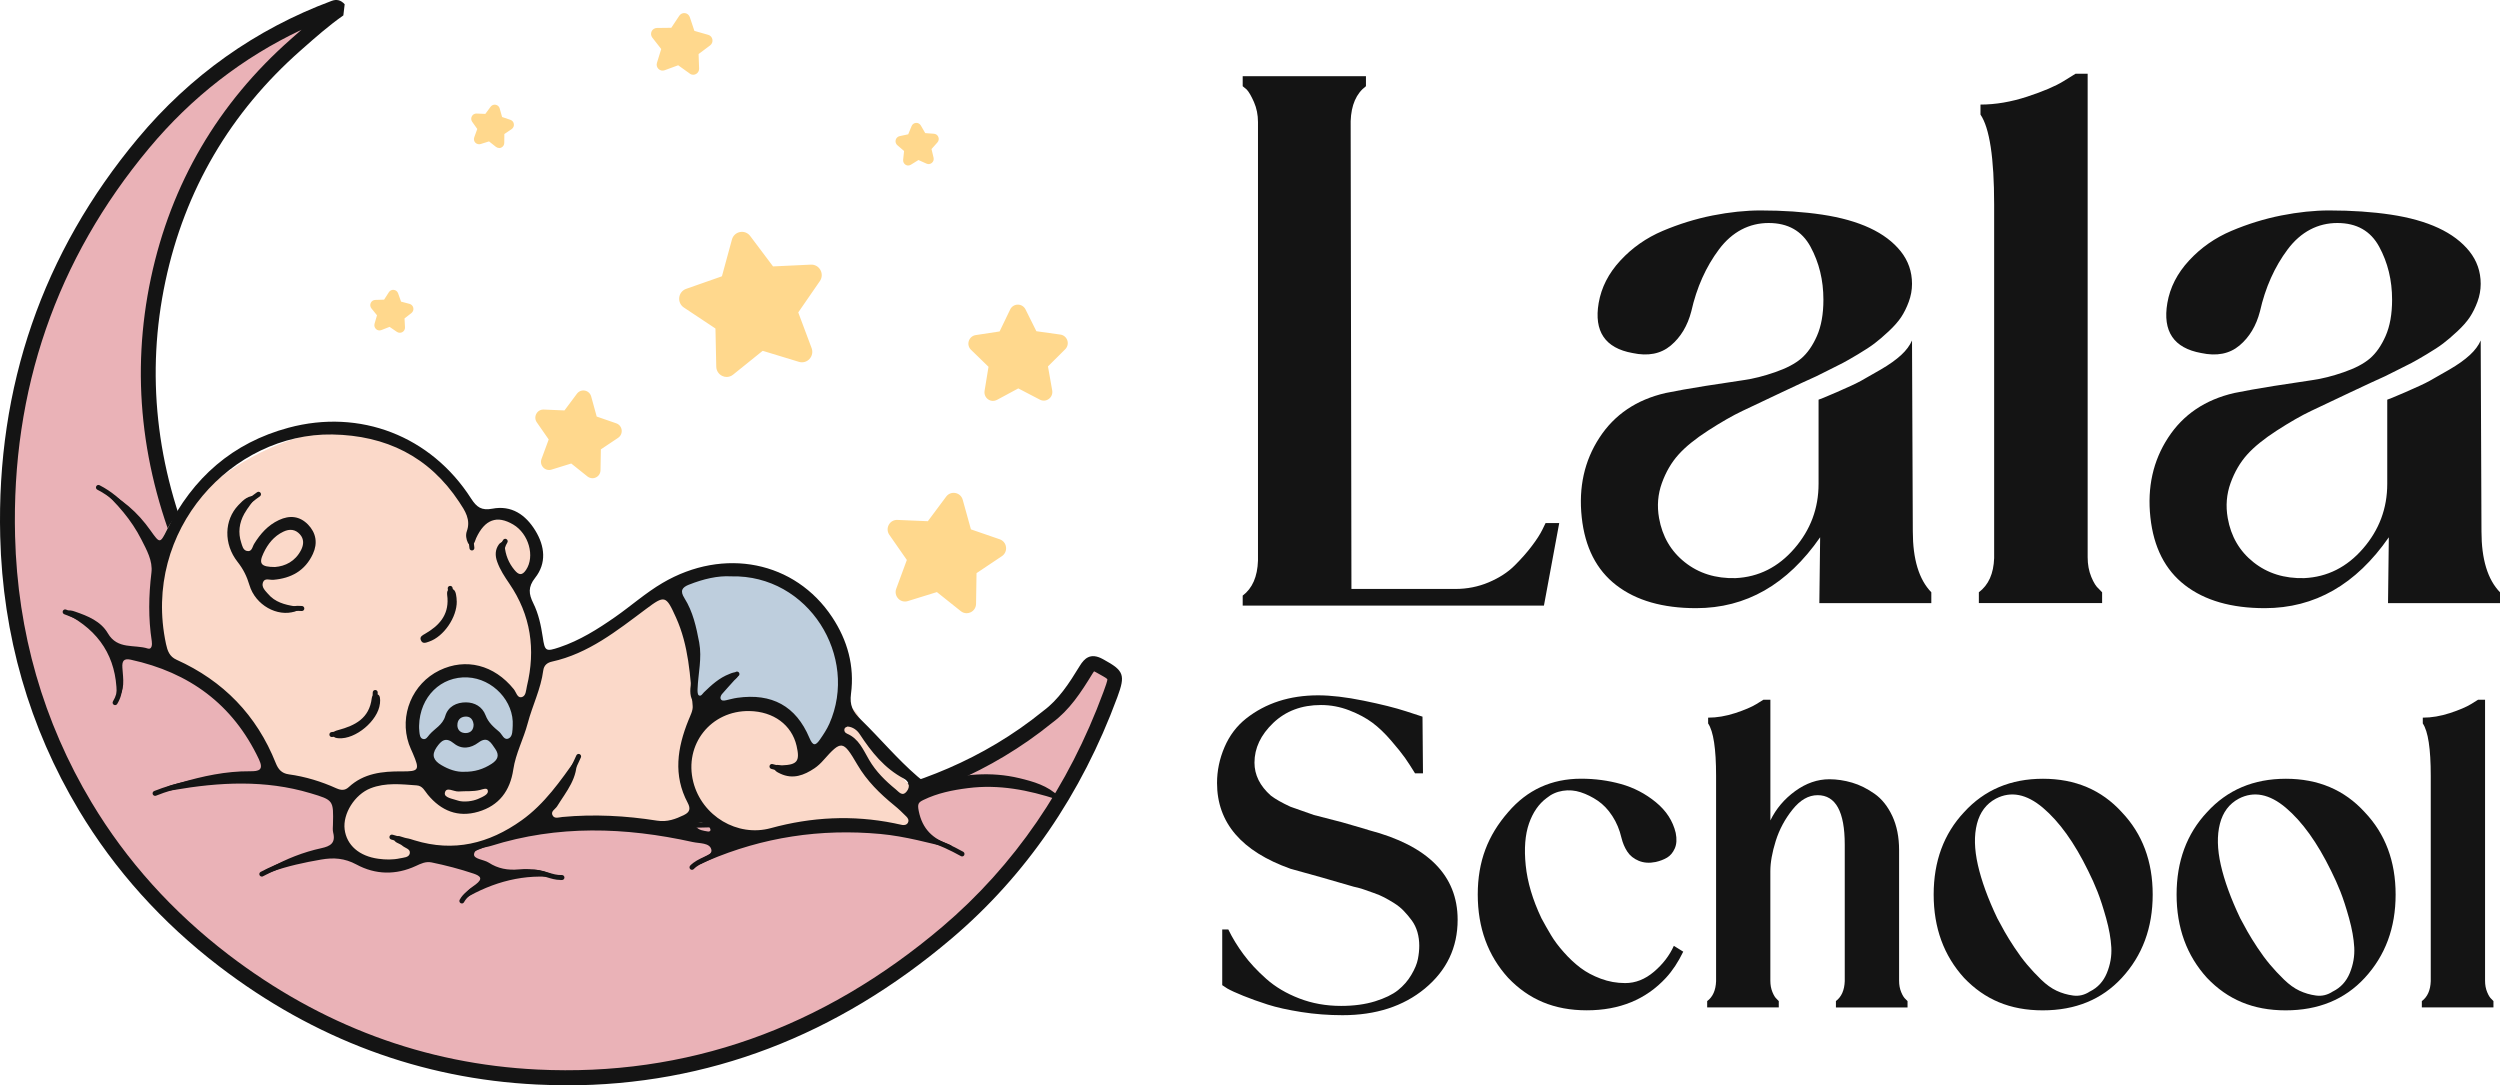 <svg xmlns="http://www.w3.org/2000/svg" width="129" height="56" viewBox="0 0 129 56" fill="none"><g clip-path="url(#clip0_414_3113)"><path d="M17.498 0.477C16.705 1.032 15.986 1.673 15.262 2.309C11.571 5.561 9.191 9.593 8.163 14.423C7.096 19.435 7.71 24.276 9.721 28.953C11.251 32.513 13.778 35.183 17.002 37.249C18.743 38.363 20.533 39.276 22.638 39.37C22.758 39.374 22.88 39.404 22.997 39.386C23.899 39.24 24.593 39.301 24.99 40.39C25.274 41.167 26.178 41.401 26.96 41.604C29.332 42.22 31.748 42.417 34.188 42.356C38.534 42.247 47.171 42.586 54.063 36.992C54.926 36.354 55.499 35.454 56.051 34.553C56.254 34.222 56.38 34.158 56.723 34.347C57.65 34.853 57.665 34.84 57.295 35.84C55.519 40.654 52.771 44.806 48.866 48.122C42.759 53.307 35.736 55.97 27.709 55.577C21.719 55.284 16.335 53.225 11.551 49.563C8.67 47.359 6.269 44.729 4.398 41.608C1.83 37.324 0.52 32.676 0.394 27.678C0.2 20.028 2.518 13.255 7.399 7.4C10.059 4.209 13.343 1.864 17.237 0.411C17.309 0.384 17.381 0.341 17.501 0.475L17.498 0.477Z" fill="#EAB2B7"></path><path d="M29.233 56C28.721 56 28.207 55.986 27.691 55.961C21.73 55.67 16.223 53.62 11.319 49.87C8.357 47.604 5.918 44.89 4.069 41.806C1.506 37.529 0.14 32.778 0.011 27.687C-0.185 19.944 2.2 13.034 7.106 7.152C9.813 3.902 13.177 1.514 17.102 0.05C17.368 -0.055 17.593 0.004 17.785 0.22L17.717 0.795C16.976 1.314 16.281 1.925 15.61 2.518L15.515 2.602C11.885 5.8 9.538 9.805 8.537 14.505C7.525 19.264 8.041 24.073 10.073 28.801C11.491 32.099 13.826 34.756 17.208 36.924C18.793 37.938 20.549 38.89 22.657 38.983C22.704 38.983 22.752 38.99 22.799 38.995C22.851 38.999 22.909 39.006 22.936 39.001C23.895 38.847 24.853 38.892 25.349 40.254C25.563 40.84 26.323 41.038 27.055 41.229C29.228 41.792 31.557 42.036 34.177 41.97C34.524 41.961 34.901 41.956 35.3 41.949C39.894 41.877 47.582 41.756 53.822 36.692L53.835 36.681C54.615 36.106 55.152 35.285 55.722 34.351C55.948 33.985 56.263 33.656 56.904 34.008L56.953 34.035C57.999 34.608 58.078 34.826 57.654 35.976C55.803 40.992 52.929 45.179 49.112 48.42C43.181 53.456 36.499 56.004 29.231 56.004L29.233 56ZM15.558 1.536C12.528 2.966 9.886 5.016 7.69 7.65C2.91 13.382 0.586 20.117 0.778 27.667C0.904 32.622 2.232 37.245 4.725 41.406C6.522 44.406 8.896 47.045 11.781 49.254C16.559 52.909 21.924 54.907 27.727 55.188C35.397 55.563 42.423 53.084 48.621 47.825C52.336 44.67 55.134 40.592 56.938 35.703C57.032 35.447 57.152 35.124 57.138 35.044C57.102 34.992 56.84 34.849 56.59 34.71L56.541 34.683C56.502 34.663 56.473 34.649 56.453 34.64C56.435 34.663 56.41 34.697 56.376 34.754C55.763 35.756 55.184 36.638 54.295 37.294C47.852 42.52 40.002 42.645 35.311 42.718C34.914 42.724 34.542 42.729 34.195 42.738C31.503 42.806 29.104 42.556 26.863 41.972C26.025 41.754 24.983 41.483 24.629 40.517C24.332 39.701 23.904 39.624 23.056 39.761C22.927 39.781 22.81 39.767 22.718 39.761C22.686 39.758 22.654 39.754 22.623 39.751C20.33 39.649 18.391 38.592 16.798 37.572C13.281 35.319 10.85 32.549 9.369 29.105C7.273 24.228 6.741 19.262 7.789 14.341C8.826 9.473 11.254 5.327 15.01 2.018L15.104 1.934C15.253 1.802 15.404 1.668 15.558 1.536Z" fill="#141414"></path><path d="M27.166 30.185C27.166 30.185 27.75 33.381 27.662 34.524C27.62 35.081 27.496 35.483 27.408 35.84C27.225 36.576 26.752 38.486 25.985 39.554C24.881 41.09 23.816 40.151 21.948 39.999C18.241 39.697 18.302 41.37 17.725 41.288C16.172 41.065 15.682 40.063 14.025 39.988C13.509 39.965 13.207 37.299 11.676 35.997C10.236 34.774 8.66 35.113 8.175 33.828C8.051 33.501 8.101 33.337 8.153 32.397C8.295 29.844 8.026 29.428 8.175 28.537C8.466 26.799 9.929 25.705 11.356 24.639C12.765 23.587 15.283 22.148 18.237 22.148C21.697 22.148 23.925 26.412 24.95 26.715C25.868 26.985 26.461 26.605 26.846 26.974C28.032 28.11 27.166 30.185 27.166 30.185Z" fill="#FBD9C9"></path><path d="M44.417 37.488C44.417 37.904 47.319 40.938 47.319 40.938C47.319 40.938 47.334 42.511 47.323 42.586C47.211 43.302 43.004 42.349 42.524 42.586C39.636 44.013 36.66 41.627 33.093 42.586C32.692 42.695 29.198 42.586 28.774 42.586C27.687 42.586 27.805 42.526 26.844 42.908C23.575 44.208 20.221 45.277 18.241 44.147C15.872 42.792 18.902 38.586 21.122 36.329C22.617 34.81 22.026 33.826 27.877 33.913C30.449 33.951 35.467 29.637 35.706 29.572C42.445 27.765 43.621 33.167 43.482 36.326C43.482 36.326 44.419 36.501 44.419 37.485L44.417 37.488Z" fill="#FBD9C9"></path><path d="M43.479 36.329C42.776 38.401 42.341 40.079 41.058 37.454C40.74 36.806 39.511 36.49 39.013 36.329C36.883 35.633 35.706 37.979 35.679 33.74C35.67 32.233 34.561 30.31 34.976 30.106C36.202 29.501 37.115 29.444 38.567 29.444C40.745 29.444 42.514 31.433 43.31 33.395C43.576 34.047 43.721 35.617 43.477 36.331L43.479 36.329Z" fill="#BECEDD"></path><path d="M24.071 40.102C25.607 40.102 26.853 38.846 26.853 37.297C26.853 35.748 25.607 34.492 24.071 34.492C22.535 34.492 21.289 35.748 21.289 37.297C21.289 38.846 22.535 40.102 24.071 40.102Z" fill="#BECEDD"></path><path d="M54.623 41.09C54.068 40.54 53.328 40.329 52.589 40.151C51.135 39.806 49.685 39.938 48.256 40.34C47.875 40.447 47.677 40.354 47.334 40.058C46.292 39.158 45.42 38.108 44.446 37.156C43.988 36.706 43.835 36.392 43.912 35.797C44.099 34.365 43.731 33.042 42.942 31.849C41.026 28.953 37.349 28.221 34.186 30.081C33.316 30.592 32.563 31.265 31.738 31.84C30.841 32.465 29.916 33.047 28.875 33.397C28.156 33.638 28.113 33.606 28.005 32.869C27.914 32.267 27.788 31.669 27.518 31.126C27.283 30.653 27.236 30.292 27.612 29.817C28.214 29.056 28.113 28.181 27.626 27.383C27.125 26.562 26.397 26.058 25.401 26.249C24.853 26.353 24.6 26.178 24.31 25.726C22.244 22.498 18.581 21.076 14.888 22.071C12.007 22.846 9.947 24.653 8.619 27.331C8.26 28.053 8.251 28.056 7.773 27.381C7.106 26.435 6.272 25.696 5.206 25.226C6.042 25.987 6.779 26.821 7.293 27.835C7.568 28.376 7.888 28.937 7.814 29.549C7.67 30.735 7.649 31.908 7.832 33.088C7.861 33.272 7.83 33.529 7.629 33.465C6.933 33.24 6.062 33.533 5.564 32.676C5.203 32.056 4.532 31.785 3.871 31.558C3.74 31.512 3.531 31.447 3.47 31.565C3.393 31.717 3.6 31.769 3.713 31.835C5.359 32.79 6.094 34.238 6.017 36.124C6.486 35.635 6.351 35.029 6.315 34.449C6.292 34.101 6.391 33.963 6.748 34.04C9.757 34.697 12.014 36.331 13.358 39.174C13.624 39.736 13.364 39.801 12.9 39.797C11.658 39.788 10.456 40.049 9.273 40.397C8.934 40.497 8.553 40.547 8.31 40.858C8.524 40.829 8.741 40.806 8.955 40.767C11.32 40.358 13.68 40.229 16.018 40.929C17.215 41.286 17.21 41.297 17.181 42.531C17.177 42.674 17.159 42.827 17.192 42.963C17.328 43.499 17.048 43.665 16.586 43.765C15.657 43.968 14.778 44.313 13.946 44.779C13.826 44.845 13.588 44.895 13.633 45.02C13.689 45.172 13.881 45.029 13.998 44.988C14.839 44.688 15.704 44.502 16.579 44.352C17.208 44.243 17.783 44.279 18.392 44.608C19.368 45.138 20.425 45.163 21.458 44.684C21.721 44.561 21.972 44.438 22.276 44.502C23.006 44.652 23.726 44.84 24.434 45.077C24.805 45.202 24.927 45.345 24.551 45.633C24.291 45.834 23.965 45.993 23.942 46.386C25.453 45.499 27.064 45.059 28.836 45.295C28.185 44.913 27.484 44.793 26.769 44.861C26.199 44.915 25.692 44.82 25.22 44.513C24.961 44.345 24.424 44.334 24.461 44.07C24.503 43.756 25.013 43.749 25.331 43.649C28.782 42.563 32.261 42.677 35.746 43.449C36.091 43.527 36.632 43.477 36.707 43.847C36.77 44.154 36.199 44.224 35.976 44.481C35.927 44.54 35.877 44.599 35.827 44.658C36.082 44.647 36.296 44.511 36.522 44.415C39.376 43.195 42.34 42.749 45.431 43.033C46.716 43.152 47.945 43.502 49.189 43.793C49.158 43.679 49.072 43.606 48.973 43.572C48.136 43.283 47.593 42.783 47.406 41.843C47.334 41.481 47.39 41.404 47.645 41.279C48.373 40.924 49.151 40.767 49.947 40.667C51.541 40.463 53.062 40.763 54.559 41.254C54.582 41.199 54.604 41.145 54.623 41.088V41.09ZM35.561 30.165C36.289 29.876 37.033 29.699 37.726 29.74C41.732 29.644 44.327 33.894 42.794 37.347C42.667 37.633 42.489 37.901 42.309 38.16C42.081 38.49 41.946 38.504 41.763 38.07C41.071 36.429 39.827 35.758 38.05 36.006C37.852 36.033 37.66 36.09 37.464 36.133C37.351 36.158 37.223 36.176 37.18 36.044C37.16 35.981 37.205 35.874 37.254 35.815C37.457 35.574 37.678 35.347 37.886 35.108C37.971 35.01 38.156 34.924 38.037 34.767C37.933 34.631 37.766 34.729 37.64 34.776C37.119 34.974 36.716 35.342 36.323 35.724C36.247 35.799 36.172 35.954 36.055 35.876C35.992 35.833 35.99 35.669 35.994 35.56C36.023 34.758 36.231 33.963 36.078 33.149C35.927 32.351 35.755 31.56 35.318 30.867C35.081 30.49 35.183 30.312 35.561 30.163V30.165ZM17.366 40.681C16.577 40.324 15.754 40.072 14.9 39.956C14.528 39.904 14.356 39.692 14.23 39.377C13.243 36.897 11.52 35.131 9.108 34.042C8.745 33.879 8.641 33.581 8.565 33.226C7.311 27.349 11.985 22.335 17.149 22.419C19.911 22.469 22.136 23.546 23.694 25.901C23.996 26.358 24.305 26.812 24.086 27.419C24.021 27.603 24.053 27.824 24.145 28.01C24.181 28.081 24.258 28.133 24.316 28.192C24.368 28.131 24.431 28.076 24.472 28.008C24.515 27.935 24.533 27.846 24.569 27.767C25.017 26.799 25.646 26.571 26.485 27.067C27.285 27.54 27.61 28.71 27.146 29.403C26.941 29.712 26.769 29.678 26.55 29.415C26.244 29.047 26.079 28.631 26.041 28.153C26.034 28.078 25.978 28.01 25.944 27.937C25.879 27.985 25.795 28.019 25.748 28.083C25.543 28.362 25.541 28.669 25.655 28.987C25.802 29.401 26.041 29.76 26.284 30.117C27.394 31.74 27.646 33.515 27.189 35.408C27.139 35.617 27.148 35.931 26.902 35.976C26.692 36.015 26.634 35.715 26.512 35.563C25.5 34.308 24.035 33.933 22.677 34.592C21.275 35.272 20.592 36.913 21.099 38.392C21.156 38.556 21.232 38.711 21.3 38.87C21.67 39.733 21.625 39.811 20.725 39.804C19.733 39.797 18.773 39.895 17.995 40.615C17.794 40.801 17.594 40.781 17.364 40.679L17.366 40.681ZM23.944 39.824C23.55 39.842 23.153 39.702 22.774 39.479C22.391 39.254 22.24 38.981 22.526 38.565C22.767 38.215 22.995 38.011 23.417 38.356C23.825 38.688 24.287 38.615 24.686 38.317C25.16 37.963 25.333 38.326 25.549 38.633C25.786 38.97 25.689 39.206 25.365 39.415C24.943 39.688 24.492 39.833 23.942 39.824H23.944ZM24.873 41.131C24.594 41.276 24.294 41.37 23.897 41.356C23.856 41.349 23.739 41.349 23.633 41.311C23.372 41.217 22.905 41.167 22.955 40.911C23.02 40.567 23.419 40.861 23.669 40.84C24.037 40.811 24.409 40.854 24.774 40.761C24.909 40.727 25.119 40.64 25.164 40.765C25.229 40.949 25.017 41.056 24.873 41.131ZM23.602 37.424C23.595 37.165 23.748 36.995 24.003 36.976C24.269 36.958 24.409 37.12 24.438 37.39C24.438 37.651 24.298 37.817 24.041 37.826C23.793 37.833 23.606 37.695 23.599 37.424H23.602ZM25.056 36.91C24.887 36.463 24.494 36.245 24.044 36.242C23.559 36.24 23.119 36.454 22.975 36.949C22.837 37.417 22.427 37.592 22.154 37.913C22.066 38.017 21.981 38.181 21.818 38.129C21.667 38.081 21.658 37.906 21.64 37.767C21.622 37.626 21.625 37.481 21.625 37.449C21.661 35.94 22.765 34.888 24.125 34.954C25.432 35.017 26.532 36.192 26.456 37.451C26.442 37.681 26.458 37.981 26.269 38.09C26.005 38.24 25.917 37.89 25.757 37.758C25.473 37.522 25.198 37.285 25.056 36.91ZM35.298 42.054C34.853 42.267 34.425 42.429 33.902 42.345C32.283 42.09 30.656 42.004 29.019 42.156C28.852 42.172 28.638 42.256 28.532 42.104C28.374 41.874 28.652 41.761 28.748 41.604C29.222 40.836 29.846 40.133 29.747 39.133C28.915 40.297 28.106 41.479 26.918 42.327C25.229 43.533 23.41 43.981 21.39 43.361C21.253 43.318 21.115 43.27 20.975 43.249C20.766 43.22 20.477 43.013 20.364 43.263C20.272 43.47 20.621 43.508 20.759 43.636C20.899 43.765 21.196 43.802 21.144 44.04C21.099 44.249 20.829 44.249 20.639 44.29C20.272 44.37 19.898 44.363 19.528 44.313C18.536 44.181 17.887 43.613 17.783 42.795C17.682 41.988 18.302 40.995 19.124 40.674C19.9 40.372 20.705 40.467 21.505 40.526C21.812 40.549 21.915 40.813 22.075 41.006C22.765 41.84 23.629 42.193 24.677 41.886C25.748 41.572 26.323 40.811 26.487 39.699C26.611 38.874 27.015 38.133 27.229 37.324C27.468 36.415 27.908 35.551 28.032 34.597C28.068 34.328 28.235 34.194 28.478 34.14C30.36 33.726 31.826 32.551 33.323 31.433C34.303 30.699 34.362 30.712 34.88 31.86C35.537 33.31 35.618 34.876 35.742 36.429C35.762 36.667 35.618 36.929 35.523 37.167C34.95 38.586 34.727 40.004 35.487 41.429C35.638 41.713 35.604 41.904 35.298 42.052V42.054ZM36.533 42.906C36.299 42.865 36.048 42.845 35.891 42.631C35.879 42.615 35.965 42.486 36.028 42.458C36.204 42.381 36.598 42.581 36.644 42.756C36.7 42.877 36.605 42.92 36.531 42.906H36.533ZM46.852 42.447C46.791 42.561 46.676 42.586 46.558 42.568C46.419 42.545 46.279 42.506 46.139 42.479C43.995 42.047 41.871 42.156 39.768 42.733C38.055 43.202 36.22 42.113 35.773 40.349C35.286 38.415 36.68 36.656 38.672 36.69C39.915 36.713 40.852 37.404 41.103 38.483C41.285 39.274 41.148 39.461 40.35 39.492C40.217 39.497 40.016 39.408 39.969 39.556C39.901 39.758 40.111 39.847 40.262 39.92C40.911 40.227 41.486 40.008 42.032 39.64C42.196 39.529 42.345 39.388 42.478 39.238C43.418 38.179 43.497 38.185 44.241 39.458C44.728 40.292 45.4 40.952 46.139 41.554C46.36 41.733 46.57 41.933 46.77 42.136C46.849 42.215 46.915 42.327 46.849 42.447H46.852ZM46.788 40.833C46.561 41.127 46.38 40.858 46.222 40.731C45.688 40.295 45.199 39.815 44.845 39.208C44.543 38.692 44.315 38.113 43.704 37.856C43.598 37.81 43.529 37.701 43.592 37.574C43.612 37.533 43.684 37.517 43.734 37.488C44.013 37.511 44.227 37.676 44.365 37.888C44.969 38.808 45.641 39.649 46.64 40.176C46.892 40.311 46.991 40.574 46.788 40.836V40.833Z" fill="#141414"></path><path d="M49.197 43.813C49.342 43.799 49.463 43.831 49.529 43.979H49.544C49.42 43.945 49.267 43.961 49.211 43.799L49.2 43.813H49.197Z" fill="#141414"></path><path d="M8.282 40.861C8.241 40.886 8.201 40.909 8.16 40.934C8.167 40.82 8.253 40.897 8.298 40.877L8.282 40.861Z" fill="#141414"></path><path d="M35.802 44.663L35.754 44.701L35.82 44.684L35.802 44.663Z" fill="#141414"></path><path d="M49.525 43.977L49.576 43.992L49.543 43.979L49.525 43.977Z" fill="#141414"></path><path d="M6.002 36.14L6.015 36.186L6.022 36.156L6.002 36.14Z" fill="#141414"></path><path d="M13.249 25.594C13.034 25.896 12.791 26.183 12.608 26.505C12.345 26.974 12.275 27.485 12.448 28.006C12.5 28.165 12.539 28.371 12.719 28.424C13.001 28.506 13.019 28.215 13.111 28.067C13.434 27.542 13.824 27.101 14.392 26.835C14.948 26.574 15.465 26.628 15.891 27.064C16.31 27.494 16.403 28.026 16.146 28.581C15.744 29.451 15.023 29.842 14.101 29.919C13.918 29.935 13.659 29.803 13.569 30.051C13.479 30.299 13.693 30.485 13.835 30.651C14.191 31.069 14.689 31.203 15.208 31.285C15.3 31.301 15.454 31.267 15.44 31.426C15.435 31.474 15.309 31.524 15.23 31.549C14.313 31.851 13.179 31.224 12.872 30.194C12.739 29.744 12.552 29.365 12.259 28.994C11.529 28.069 11.567 26.83 12.302 26.064C12.559 25.796 12.827 25.519 13.26 25.608L13.249 25.594ZM14.189 29.258C14.714 29.217 15.235 28.971 15.537 28.378C15.674 28.108 15.697 27.817 15.478 27.574C15.239 27.308 14.946 27.28 14.624 27.433C14.135 27.665 13.819 28.067 13.596 28.542C13.339 29.087 13.461 29.256 14.187 29.258H14.189Z" fill="#141414"></path><path d="M23.569 31.026C23.582 31.849 22.897 32.849 22.144 33.106C21.984 33.16 21.801 33.251 21.713 33.024C21.646 32.851 21.808 32.776 21.927 32.708C22.635 32.299 23.147 31.767 23.091 30.865C23.079 30.678 22.994 30.394 23.278 30.387C23.503 30.383 23.532 30.653 23.557 30.853C23.564 30.91 23.564 30.967 23.566 31.026H23.569Z" fill="#141414"></path><path d="M19.604 36.306C19.509 37.19 18.341 38.163 17.471 38.093C17.354 38.083 17.23 38.074 17.201 37.947C17.158 37.756 17.311 37.708 17.449 37.672C18.321 37.44 19.056 37.068 19.182 36.031C19.2 35.877 19.329 35.781 19.496 35.838C19.604 35.874 19.633 36.045 19.606 36.308L19.604 36.306Z" fill="#141414"></path><path d="M29.759 39.117L29.802 39.097L29.744 39.099L29.759 39.117Z" fill="#141414"></path><path d="M8.176 33.956C8.162 33.956 8.147 33.953 8.133 33.949C8.068 33.924 8.034 33.851 8.057 33.783C8.113 33.631 8.099 33.478 8.084 33.303C8.079 33.249 8.075 33.194 8.072 33.14C8.059 32.876 8.041 32.615 8.023 32.351C7.923 30.872 7.82 29.342 8.557 27.86C9.504 25.958 10.561 24.624 11.889 23.662C13.801 22.276 15.943 21.723 18.256 22.021C20.977 22.369 23.008 23.724 24.293 26.044C24.318 26.09 24.342 26.14 24.367 26.187C24.46 26.374 24.538 26.535 24.73 26.592C24.798 26.612 24.838 26.683 24.818 26.751C24.798 26.819 24.728 26.858 24.66 26.84C24.36 26.753 24.241 26.515 24.137 26.303C24.115 26.258 24.094 26.212 24.07 26.171C22.825 23.926 20.859 22.614 18.222 22.278C15.976 21.989 13.893 22.528 12.036 23.873C10.744 24.81 9.711 26.114 8.782 27.978C8.077 29.399 8.174 30.826 8.275 32.335C8.293 32.599 8.311 32.862 8.325 33.128C8.327 33.181 8.332 33.231 8.336 33.283C8.352 33.472 8.37 33.667 8.295 33.874C8.277 33.926 8.228 33.958 8.176 33.958V33.956Z" fill="#141414"></path><path d="M40.648 39.824C40.364 39.824 40.087 39.758 39.798 39.674C39.73 39.654 39.69 39.583 39.71 39.515C39.73 39.447 39.8 39.406 39.868 39.427C40.628 39.645 41.13 39.649 41.766 39.068C42.801 38.122 43.299 37.122 43.434 35.724C43.743 32.513 41.347 30.06 38.948 29.628C37.526 29.372 36.151 29.624 34.62 30.424C33.928 30.785 33.299 31.258 32.69 31.715C32.036 32.206 31.362 32.713 30.605 33.088L30.472 33.154C29.667 33.554 28.833 33.967 27.886 34.042C27.814 34.047 27.755 33.995 27.748 33.924C27.744 33.854 27.796 33.792 27.866 33.785C28.765 33.715 29.541 33.331 30.359 32.924L30.492 32.858C31.227 32.495 31.894 31.994 32.537 31.51C33.154 31.047 33.792 30.567 34.502 30.197C36.085 29.369 37.512 29.108 38.993 29.376C41.505 29.828 44.014 32.395 43.689 35.751C43.547 37.217 43.024 38.267 41.938 39.261C41.469 39.688 41.054 39.827 40.646 39.827L40.648 39.824Z" fill="#141414"></path><path d="M49.642 44.19C49.621 44.19 49.599 44.186 49.581 44.174C47.363 42.94 44.853 42.506 41.909 42.847C41.361 42.911 40.807 43.033 40.27 43.151C39.152 43.399 37.998 43.654 36.798 43.411C36.735 43.397 36.672 43.386 36.609 43.374C36.442 43.342 36.269 43.308 36.095 43.263C33.845 42.665 31.489 42.486 29.095 42.727C28.87 42.749 28.655 42.702 28.45 42.658C28.202 42.604 27.97 42.554 27.754 42.633C26.865 42.963 25.97 43.324 25.105 43.674C24.755 43.815 24.406 43.956 24.054 44.097C23.989 44.124 23.914 44.09 23.887 44.024C23.863 43.958 23.894 43.883 23.959 43.858C24.309 43.72 24.658 43.577 25.008 43.436C25.876 43.086 26.773 42.724 27.663 42.392C27.95 42.285 28.232 42.347 28.502 42.406C28.698 42.449 28.883 42.49 29.068 42.47C31.494 42.224 33.879 42.408 36.158 43.013C36.323 43.056 36.485 43.088 36.656 43.122C36.719 43.133 36.783 43.147 36.848 43.161C37.995 43.395 39.123 43.145 40.214 42.904C40.757 42.783 41.319 42.66 41.88 42.595C44.878 42.247 47.437 42.692 49.703 43.952C49.764 43.986 49.786 44.065 49.752 44.127C49.73 44.17 49.685 44.192 49.639 44.192L49.642 44.19Z" fill="#141414"></path><path d="M22.112 40.027C22.065 40.027 22.022 40.002 21.999 39.956C21.913 39.788 21.891 39.606 21.871 39.429C21.844 39.204 21.819 39.011 21.675 38.863C21.212 38.39 21.142 37.877 21.181 37.199C21.255 35.858 21.943 35.004 23.284 34.583C24.38 34.24 25.374 34.549 26.163 35.479C26.359 35.708 26.537 35.956 26.709 36.197C26.788 36.306 26.866 36.415 26.945 36.524C26.988 36.581 26.977 36.663 26.921 36.704C26.864 36.747 26.783 36.736 26.742 36.679C26.661 36.57 26.582 36.458 26.503 36.349C26.334 36.113 26.159 35.87 25.971 35.649C25.255 34.806 24.351 34.522 23.361 34.833C22.134 35.217 21.506 35.997 21.438 37.218C21.404 37.84 21.46 38.281 21.857 38.686C22.062 38.895 22.094 39.163 22.123 39.402C22.143 39.563 22.162 39.713 22.227 39.843C22.259 39.906 22.234 39.983 22.171 40.015C22.152 40.024 22.132 40.029 22.112 40.029V40.027Z" fill="#141414"></path><path d="M47.32 41.068C47.266 41.068 47.216 41.033 47.198 40.979C47.176 40.911 47.212 40.838 47.279 40.817C48.905 40.281 51.306 39.799 53.529 40.551C53.596 40.574 53.632 40.647 53.61 40.715C53.587 40.783 53.515 40.82 53.447 40.797C51.292 40.067 48.947 40.54 47.36 41.063C47.347 41.068 47.333 41.07 47.32 41.07V41.068Z" fill="#141414"></path><path d="M14.025 40.113C13.967 40.113 13.913 40.072 13.902 40.011C13.75 39.276 13.415 38.558 12.878 37.815C11.194 35.485 9.228 34.192 6.87 33.865C6.624 33.831 6.214 33.774 6.162 33.828C6.133 33.858 6.169 34.065 6.198 34.231C6.212 34.31 6.227 34.401 6.243 34.501C6.345 35.158 6.401 35.747 6.047 36.324C6.011 36.385 5.932 36.404 5.871 36.365C5.81 36.328 5.792 36.249 5.831 36.188C6.14 35.685 6.085 35.144 5.991 34.54C5.975 34.442 5.959 34.353 5.946 34.276C5.892 33.965 5.858 33.776 5.977 33.651C6.112 33.51 6.374 33.538 6.904 33.612C9.336 33.949 11.356 35.276 13.083 37.665C13.642 38.438 13.992 39.188 14.149 39.961C14.163 40.031 14.12 40.099 14.05 40.113C14.041 40.113 14.032 40.115 14.023 40.115L14.025 40.113Z" fill="#141414"></path><path d="M14.91 31.562C14.333 31.562 13.884 31.26 13.411 30.812C12.793 30.228 12.874 29.353 12.937 29.003C13.12 27.992 13.751 27.233 14.669 26.924C15 26.812 15.282 26.853 15.559 27.051C15.938 27.324 16.132 27.669 16.123 28.051C16.111 28.524 15.791 28.985 15.223 29.353C14.698 29.692 14.159 29.697 13.638 29.699C13.512 29.699 13.384 29.699 13.257 29.706C13.217 29.706 13.181 29.69 13.156 29.662C13.183 29.983 13.291 30.344 13.584 30.624C14.105 31.117 14.56 31.399 15.207 31.274C15.298 31.256 15.386 31.26 15.471 31.265C15.505 31.265 15.541 31.269 15.575 31.269C15.645 31.269 15.703 31.326 15.703 31.399C15.703 31.472 15.647 31.528 15.575 31.528C15.537 31.528 15.498 31.528 15.46 31.524C15.386 31.519 15.318 31.517 15.257 31.528C15.137 31.551 15.023 31.562 14.912 31.562H14.91ZM15.014 27.119C14.93 27.119 14.844 27.135 14.75 27.167C13.922 27.446 13.354 28.133 13.187 29.049C13.169 29.156 13.147 29.315 13.149 29.501C13.172 29.471 13.206 29.451 13.246 29.449C13.377 29.442 13.508 29.442 13.638 29.442C14.146 29.44 14.623 29.437 15.086 29.137C15.573 28.822 15.859 28.424 15.868 28.044C15.875 27.751 15.717 27.48 15.41 27.26C15.28 27.165 15.153 27.119 15.014 27.119Z" fill="#141414"></path><path d="M41.729 39.247C41.69 39.247 41.654 39.231 41.63 39.199C41.417 38.933 41.341 38.624 41.269 38.324C41.199 38.038 41.133 37.769 40.958 37.533C40.243 36.576 38.839 36.283 37.892 36.553C37.438 36.683 37.033 36.74 36.649 36.731C36.58 36.731 36.523 36.669 36.526 36.599C36.526 36.529 36.584 36.472 36.656 36.474C37.012 36.485 37.393 36.428 37.822 36.306C38.85 36.013 40.38 36.333 41.16 37.379C41.368 37.656 41.442 37.965 41.514 38.263C41.584 38.547 41.65 38.817 41.826 39.038C41.871 39.092 41.862 39.174 41.808 39.219C41.785 39.24 41.756 39.249 41.726 39.249L41.729 39.247Z" fill="#141414"></path><path d="M17.725 41.415C17.703 41.415 17.68 41.41 17.66 41.397C15.667 40.215 13.435 40.19 11.71 40.299C10.306 40.388 9.109 40.635 8.049 41.058C7.984 41.083 7.909 41.051 7.882 40.986C7.855 40.919 7.889 40.844 7.955 40.817C9.039 40.385 10.261 40.131 11.692 40.04C13.451 39.929 15.735 39.958 17.786 41.174C17.847 41.211 17.867 41.29 17.831 41.351C17.806 41.392 17.766 41.415 17.721 41.415H17.725Z" fill="#141414"></path><path d="M35.963 36.383C35.929 36.383 35.895 36.369 35.87 36.342C35.555 36.001 35.609 35.599 35.654 35.247C35.663 35.174 35.674 35.101 35.679 35.031C35.812 33.428 35.419 31.98 34.482 30.603C34.441 30.544 34.457 30.465 34.515 30.424C34.574 30.383 34.653 30.399 34.694 30.458C35.667 31.885 36.073 33.39 35.936 35.053C35.929 35.128 35.92 35.203 35.909 35.283C35.866 35.608 35.825 35.915 36.057 36.169C36.105 36.222 36.102 36.303 36.051 36.351C36.026 36.374 35.994 36.385 35.963 36.385V36.383Z" fill="#141414"></path><path d="M22.801 44.277C22.801 44.277 22.792 44.277 22.79 44.277C22.098 44.211 21.424 43.959 20.666 43.484C20.581 43.429 20.47 43.4 20.355 43.368C20.297 43.352 20.238 43.336 20.182 43.318C20.114 43.295 20.078 43.222 20.101 43.154C20.123 43.086 20.195 43.05 20.263 43.072C20.315 43.09 20.369 43.104 20.423 43.118C20.551 43.152 20.684 43.188 20.804 43.263C21.527 43.715 22.166 43.956 22.817 44.02C22.887 44.027 22.939 44.09 22.932 44.161C22.925 44.227 22.871 44.277 22.806 44.277H22.801Z" fill="#141414"></path><path d="M28.92 45.406C28.668 45.406 28.431 45.333 28.203 45.263C27.922 45.176 27.658 45.095 27.392 45.154C26.127 45.433 24.998 45.227 23.936 44.517C23.877 44.479 23.861 44.399 23.9 44.34C23.938 44.281 24.017 44.265 24.078 44.304C25.079 44.972 26.145 45.167 27.338 44.904C27.669 44.831 27.98 44.926 28.28 45.02C28.524 45.095 28.754 45.165 28.99 45.151C29.06 45.149 29.121 45.202 29.125 45.272C29.13 45.343 29.076 45.404 29.006 45.408C28.979 45.408 28.95 45.411 28.923 45.411L28.92 45.406Z" fill="#141414"></path><path d="M36.565 36.297C36.547 36.297 36.529 36.292 36.511 36.285C36.448 36.256 36.419 36.179 36.45 36.115C36.739 35.492 37.271 35.136 37.785 34.79C37.843 34.751 37.9 34.713 37.956 34.674C38.015 34.636 38.094 34.649 38.134 34.708C38.173 34.767 38.159 34.847 38.1 34.888C38.042 34.926 37.986 34.965 37.927 35.004C37.42 35.342 36.942 35.665 36.682 36.222C36.66 36.27 36.615 36.297 36.568 36.297H36.565Z" fill="#141414"></path><path d="M35.276 42.888C35.276 42.888 35.267 42.888 35.26 42.888C35.19 42.879 35.14 42.815 35.147 42.745C35.176 42.492 35.352 42.361 35.494 42.256C35.542 42.222 35.587 42.188 35.623 42.154C35.882 41.908 35.925 41.806 35.706 41.422C34.944 40.079 35.025 38.629 35.941 37.226C35.979 37.167 36.058 37.151 36.117 37.19C36.175 37.229 36.191 37.308 36.153 37.367C35.282 38.701 35.206 40.022 35.927 41.292C36.193 41.761 36.164 41.995 35.796 42.34C35.749 42.386 35.695 42.424 35.645 42.463C35.503 42.568 35.415 42.64 35.4 42.774C35.393 42.84 35.337 42.888 35.273 42.888H35.276Z" fill="#141414"></path><path d="M46.803 41.588C46.773 41.588 46.742 41.576 46.719 41.556C46.667 41.508 46.661 41.426 46.708 41.374C47.031 41.006 47.215 40.756 47.195 40.572C47.175 40.392 46.956 40.201 46.559 39.913C45.842 39.39 45.216 38.897 44.794 38.145C44.544 37.697 44.138 37.365 43.482 37.067C43.417 37.038 43.39 36.963 43.417 36.897C43.446 36.831 43.52 36.803 43.586 36.831C44.025 37.029 44.654 37.37 45.015 38.015C45.41 38.722 46.016 39.197 46.708 39.701C47.175 40.042 47.416 40.265 47.448 40.542C47.479 40.824 47.288 41.099 46.9 41.542C46.875 41.572 46.839 41.586 46.805 41.586L46.803 41.588Z" fill="#141414"></path><path d="M26.845 30.312C26.806 30.312 26.77 30.297 26.743 30.262C26.7 30.206 26.709 30.126 26.766 30.081C27.282 29.672 27.561 29.181 27.573 28.66C27.586 28.106 27.291 27.526 26.764 27.069C26.265 26.637 25.591 26.544 25.007 26.828C24.437 27.106 24.381 27.562 24.477 28.258C24.486 28.328 24.439 28.394 24.369 28.403C24.299 28.412 24.234 28.365 24.225 28.294C24.139 27.674 24.114 26.981 24.897 26.599C25.573 26.269 26.353 26.376 26.93 26.876C27.516 27.383 27.843 28.037 27.83 28.669C27.816 29.269 27.503 29.828 26.926 30.288C26.903 30.306 26.874 30.315 26.847 30.315L26.845 30.312Z" fill="#141414"></path><path d="M17.64 43.929H17.636C17.566 43.927 17.509 43.865 17.514 43.795C17.514 43.763 17.498 43.722 17.48 43.681C17.464 43.645 17.448 43.608 17.439 43.565C17.153 42.213 17.563 41.381 17.96 40.92C18.512 40.277 19.403 39.947 20.402 40.015C20.469 40.02 20.537 40.027 20.607 40.031C21.038 40.068 21.482 40.104 21.887 39.881C21.998 39.822 22.117 39.813 22.228 39.861C22.356 39.915 22.453 40.038 22.501 40.206C22.769 41.172 23.143 41.533 23.93 41.588C24.417 41.622 24.89 41.445 25.197 41.115C25.447 40.847 25.56 40.513 25.515 40.172C25.506 40.102 25.555 40.038 25.625 40.029C25.695 40.02 25.758 40.07 25.77 40.14C25.824 40.561 25.688 40.97 25.384 41.295C25.026 41.679 24.475 41.886 23.914 41.847C23.017 41.783 22.552 41.345 22.257 40.277C22.232 40.186 22.187 40.122 22.131 40.099C22.084 40.079 22.041 40.093 22.011 40.108C21.538 40.367 21.055 40.327 20.589 40.288C20.521 40.283 20.456 40.277 20.388 40.272C19.471 40.208 18.657 40.506 18.156 41.088C17.645 41.684 17.482 42.522 17.694 43.511C17.699 43.529 17.708 43.554 17.719 43.581C17.744 43.64 17.775 43.718 17.771 43.806C17.769 43.874 17.712 43.929 17.642 43.929H17.64Z" fill="#141414"></path><path d="M47.147 43.02C47.129 43.02 47.114 43.015 47.096 43.008C47.03 42.979 47.003 42.904 47.03 42.838L47.059 42.774C47.19 42.483 47.269 42.308 46.992 42.061C46.87 41.954 46.762 41.831 46.658 41.713C46.491 41.527 46.336 41.349 46.135 41.224C45.396 40.767 44.796 40.097 44.3 39.17C44.043 38.688 43.673 38.349 43.139 38.106C43.076 38.076 43.047 38.001 43.076 37.935C43.105 37.872 43.18 37.842 43.245 37.872C43.833 38.14 44.239 38.513 44.526 39.047C44.999 39.931 45.569 40.572 46.27 41.004C46.503 41.147 46.681 41.347 46.852 41.54C46.956 41.658 47.055 41.77 47.165 41.867C47.585 42.24 47.431 42.581 47.296 42.881L47.269 42.943C47.249 42.99 47.201 43.02 47.152 43.02H47.147Z" fill="#141414"></path><path d="M13.509 45.231C13.464 45.231 13.419 45.206 13.396 45.163C13.362 45.1 13.387 45.022 13.45 44.99C14.39 44.493 15.445 44.138 16.586 43.94C17.693 43.747 17.749 43.754 18.595 44.184L18.642 44.209C19.717 44.754 20.687 44.7 21.607 44.045C21.663 44.004 21.744 44.018 21.785 44.077C21.825 44.136 21.812 44.215 21.753 44.256C20.761 44.961 19.677 45.022 18.525 44.438L18.477 44.413C17.947 44.144 17.33 44.07 16.627 44.193C15.513 44.388 14.483 44.731 13.567 45.218C13.549 45.227 13.529 45.234 13.509 45.234V45.231Z" fill="#141414"></path><path d="M8.175 28.665C8.135 28.665 8.096 28.646 8.071 28.61C7.929 28.408 7.79 28.203 7.652 27.999C6.942 26.956 6.209 25.876 5.021 25.267C4.958 25.235 4.933 25.158 4.965 25.094C4.996 25.03 5.073 25.005 5.136 25.037C6.383 25.674 7.134 26.783 7.862 27.853C7.999 28.055 8.139 28.26 8.279 28.46C8.319 28.517 8.306 28.599 8.25 28.64C8.227 28.656 8.202 28.665 8.175 28.665Z" fill="#141414"></path><path d="M12.908 29.099C12.908 29.099 12.895 29.099 12.888 29.099C12.396 29.019 12.248 28.63 12.114 28.289L12.096 28.242C11.661 27.126 12.011 26.273 13.267 25.398C13.325 25.358 13.404 25.373 13.445 25.43C13.485 25.489 13.469 25.569 13.413 25.61C12.243 26.426 11.941 27.137 12.335 28.148L12.353 28.198C12.495 28.567 12.599 28.794 12.931 28.849C13.001 28.86 13.048 28.926 13.037 28.996C13.025 29.06 12.971 29.105 12.91 29.105L12.908 29.099Z" fill="#141414"></path><path d="M25.984 39.679C25.968 39.679 25.95 39.677 25.934 39.668C25.869 39.64 25.839 39.563 25.866 39.499C25.956 39.286 26.058 39.072 26.157 38.868C26.473 38.206 26.768 37.583 26.802 36.856C26.809 36.727 26.838 36.631 26.903 36.529C27.695 35.288 27.848 33.863 27.386 32.044C27.145 31.099 26.703 30.238 26.069 29.479C25.691 29.026 25.645 28.36 25.963 27.86C26.002 27.801 26.081 27.783 26.139 27.822C26.198 27.86 26.216 27.94 26.177 27.999C25.968 28.331 25.905 28.883 26.263 29.313C26.921 30.099 27.384 30.997 27.631 31.981C28.107 33.849 27.938 35.383 27.115 36.67C27.072 36.736 27.059 36.786 27.054 36.87C27.018 37.649 26.696 38.327 26.385 38.981C26.288 39.186 26.189 39.395 26.099 39.604C26.078 39.652 26.031 39.681 25.981 39.681L25.984 39.679Z" fill="#141414"></path><path d="M24.522 40.461C24.468 40.461 24.416 40.424 24.4 40.37C24.38 40.301 24.418 40.229 24.486 40.208L24.916 40.079C24.984 40.058 25.056 40.097 25.076 40.165C25.097 40.233 25.058 40.306 24.991 40.327L24.56 40.456C24.549 40.461 24.535 40.461 24.524 40.461H24.522Z" fill="#141414"></path><path d="M27.791 42.543C27.766 42.543 27.739 42.536 27.717 42.518C27.66 42.477 27.647 42.395 27.688 42.338C27.742 42.263 27.771 42.17 27.802 42.07C27.85 41.922 27.902 41.754 28.048 41.62C28.84 40.892 29.299 39.954 29.741 38.977C29.771 38.913 29.847 38.883 29.91 38.913C29.974 38.942 30.003 39.02 29.974 39.083C29.52 40.088 29.047 41.052 28.22 41.811C28.125 41.897 28.089 42.013 28.046 42.147C28.01 42.261 27.974 42.379 27.895 42.486C27.87 42.52 27.832 42.54 27.791 42.54V42.543Z" fill="#141414"></path><path d="M17.123 38.031C17.058 38.031 17.001 37.981 16.997 37.915C16.99 37.844 17.042 37.781 17.112 37.774C18.597 37.635 19.233 37.026 19.233 35.733C19.233 35.663 19.289 35.603 19.362 35.603C19.434 35.603 19.49 35.66 19.49 35.733C19.49 37.151 18.742 37.881 17.137 38.029C17.132 38.029 17.127 38.029 17.125 38.029L17.123 38.031Z" fill="#141414"></path><path d="M6.113 33.783C6.113 33.783 6.099 33.783 6.092 33.783C5.813 33.735 5.581 33.572 5.488 33.356C5.094 32.429 4.305 32.069 3.315 31.694C3.25 31.669 3.216 31.594 3.241 31.529C3.265 31.463 3.34 31.428 3.405 31.453C4.228 31.765 5.254 32.151 5.723 33.254C5.779 33.388 5.941 33.497 6.133 33.529C6.203 33.54 6.25 33.606 6.239 33.676C6.228 33.74 6.174 33.783 6.113 33.783Z" fill="#141414"></path><path d="M21.941 33.087C21.898 33.087 21.855 33.065 21.83 33.024C21.794 32.962 21.815 32.883 21.875 32.849C23.127 32.11 23.345 31.672 23.104 30.383C23.091 30.312 23.136 30.247 23.206 30.233C23.275 30.219 23.341 30.265 23.354 30.335C23.616 31.74 23.352 32.276 22.004 33.072C21.984 33.083 21.961 33.09 21.939 33.09L21.941 33.087Z" fill="#141414"></path><path d="M35.704 44.883C35.673 44.883 35.641 44.872 35.617 44.847C35.567 44.797 35.565 44.715 35.614 44.665C35.815 44.456 36.079 44.331 36.333 44.213C36.753 44.015 37.116 43.845 37.215 43.342C37.228 43.272 37.296 43.227 37.366 43.242C37.436 43.256 37.481 43.324 37.465 43.395C37.341 44.024 36.863 44.249 36.439 44.447C36.196 44.561 35.964 44.67 35.797 44.845C35.772 44.872 35.738 44.883 35.704 44.883Z" fill="#141414"></path><path d="M23.832 46.617C23.811 46.617 23.789 46.613 23.768 46.602C23.708 46.568 23.685 46.488 23.719 46.427C23.919 46.065 24.249 45.872 24.567 45.686C24.842 45.524 25.103 45.372 25.272 45.117C25.313 45.058 25.392 45.042 25.45 45.083C25.509 45.124 25.525 45.204 25.484 45.263C25.281 45.565 24.984 45.74 24.695 45.908C24.393 46.086 24.109 46.254 23.942 46.554C23.919 46.597 23.874 46.62 23.832 46.62V46.617Z" fill="#141414"></path><path d="M24.026 38.358C23.794 38.358 23.568 38.181 23.149 37.826C23.095 37.781 23.088 37.699 23.133 37.645C23.178 37.59 23.26 37.583 23.314 37.629C23.672 37.931 23.868 38.099 24.026 38.099C24.184 38.099 24.4 37.931 24.786 37.626C24.842 37.583 24.921 37.592 24.966 37.649C25.009 37.706 25 37.785 24.944 37.831C24.497 38.183 24.256 38.358 24.024 38.358H24.026Z" fill="#141414"></path><path d="M37.338 43.322C37.282 43.322 37.23 43.283 37.214 43.224C37.061 42.617 36.579 42.322 36.08 42.095C36.017 42.065 35.988 41.99 36.017 41.924C36.047 41.858 36.121 41.831 36.186 41.861C36.743 42.115 37.282 42.447 37.462 43.16C37.48 43.229 37.438 43.299 37.37 43.317C37.359 43.32 37.35 43.322 37.338 43.322Z" fill="#141414"></path><path d="M26.157 38.813C26.117 38.813 26.078 38.794 26.053 38.758C25.898 38.538 25.688 38.367 25.465 38.185C25.154 37.933 24.834 37.672 24.663 37.258C24.509 36.888 24.266 36.654 24.029 36.647C23.849 36.64 23.682 36.776 23.56 37.024C23.364 37.428 23.064 37.699 22.771 37.958C22.525 38.176 22.295 38.383 22.138 38.66C22.102 38.722 22.025 38.742 21.964 38.708C21.903 38.672 21.883 38.594 21.917 38.533C22.095 38.222 22.354 37.99 22.602 37.767C22.888 37.513 23.157 37.272 23.33 36.913C23.497 36.567 23.747 36.383 24.036 36.39C24.381 36.399 24.701 36.688 24.897 37.158C25.044 37.51 25.325 37.74 25.625 37.983C25.851 38.167 26.085 38.356 26.261 38.608C26.302 38.667 26.288 38.747 26.229 38.788C26.207 38.804 26.182 38.81 26.155 38.81L26.157 38.813Z" fill="#141414"></path><path d="M38.507 12.332L39.679 13.891C39.736 13.966 39.823 14.007 39.916 14.003L41.855 13.912C42.087 13.9 42.231 14.164 42.098 14.355L40.989 15.962C40.937 16.039 40.924 16.137 40.957 16.223L41.643 18.055C41.724 18.273 41.521 18.494 41.3 18.426L39.442 17.86C39.355 17.832 39.258 17.851 39.185 17.91L37.668 19.132C37.488 19.278 37.217 19.151 37.213 18.916L37.172 16.96C37.172 16.866 37.123 16.78 37.046 16.73L35.425 15.653C35.231 15.523 35.267 15.228 35.488 15.15L37.321 14.507C37.409 14.478 37.474 14.405 37.499 14.316L38.013 12.43C38.074 12.205 38.367 12.148 38.507 12.334V12.332Z" fill="#FFD88D"></path><path d="M37.495 19.451C37.418 19.451 37.34 19.435 37.267 19.398C37.083 19.31 36.963 19.128 36.959 18.921L36.918 16.964C36.918 16.964 36.913 16.948 36.907 16.944L35.286 15.867C35.114 15.753 35.024 15.555 35.049 15.348C35.074 15.144 35.211 14.973 35.405 14.905L37.238 14.262C37.238 14.262 37.252 14.253 37.254 14.246L37.768 12.36C37.822 12.159 37.982 12.012 38.183 11.973C38.383 11.934 38.586 12.012 38.71 12.178L39.882 13.737C39.882 13.737 39.898 13.748 39.903 13.746L41.842 13.655C42.047 13.646 42.236 13.753 42.335 13.935C42.434 14.116 42.423 14.335 42.306 14.503L41.197 16.11C41.197 16.11 41.19 16.126 41.194 16.132L41.88 17.964C41.952 18.157 41.909 18.371 41.769 18.523C41.63 18.676 41.42 18.73 41.224 18.671L39.366 18.105C39.366 18.105 39.35 18.105 39.344 18.11L37.826 19.333C37.73 19.412 37.612 19.451 37.493 19.451H37.495ZM38.286 12.478C38.286 12.478 38.282 12.478 38.28 12.478C38.264 12.48 38.261 12.491 38.259 12.496L37.745 14.382C37.698 14.553 37.572 14.691 37.405 14.748L35.57 15.392C35.57 15.392 35.556 15.396 35.554 15.412C35.554 15.428 35.561 15.432 35.565 15.437L37.186 16.514C37.333 16.612 37.423 16.776 37.427 16.953L37.468 18.91C37.468 18.91 37.468 18.926 37.481 18.933C37.495 18.939 37.504 18.933 37.508 18.93L39.026 17.707C39.163 17.596 39.346 17.562 39.515 17.612L41.373 18.178C41.373 18.178 41.388 18.183 41.397 18.171C41.406 18.16 41.404 18.151 41.402 18.146L40.717 16.314C40.654 16.148 40.678 15.962 40.777 15.816L41.887 14.21C41.887 14.21 41.896 14.196 41.887 14.182C41.88 14.169 41.869 14.169 41.864 14.169L39.925 14.26C39.749 14.266 39.58 14.189 39.474 14.046L38.302 12.487C38.302 12.487 38.295 12.478 38.284 12.478H38.286Z" fill="#FFD88D"></path><path d="M52.691 16.078L53.268 17.237C53.295 17.292 53.347 17.33 53.408 17.339L54.684 17.519C54.837 17.539 54.898 17.728 54.79 17.837L53.875 18.748C53.832 18.792 53.812 18.853 53.823 18.915L54.048 20.192C54.075 20.344 53.917 20.462 53.78 20.392L52.637 19.794C52.583 19.767 52.517 19.767 52.463 19.794L51.327 20.405C51.192 20.478 51.032 20.362 51.057 20.21L51.266 18.93C51.275 18.869 51.255 18.808 51.212 18.765L50.286 17.864C50.175 17.758 50.234 17.567 50.387 17.544L51.661 17.349C51.722 17.339 51.773 17.301 51.8 17.246L52.362 16.078C52.429 15.939 52.626 15.937 52.696 16.078H52.691Z" fill="#FFD88D"></path><path d="M51.239 20.687C51.149 20.687 51.059 20.66 50.982 20.603C50.844 20.503 50.777 20.337 50.804 20.169L51.007 18.926L50.105 18.051C49.983 17.933 49.938 17.758 49.99 17.596C50.042 17.435 50.177 17.317 50.344 17.291L51.579 17.103L52.125 15.969C52.199 15.816 52.35 15.719 52.519 15.719H52.522C52.688 15.719 52.84 15.812 52.916 15.964L53.477 17.091L54.715 17.264C54.882 17.287 55.02 17.403 55.074 17.564C55.128 17.726 55.085 17.901 54.965 18.021L54.075 18.907L54.294 20.148C54.323 20.317 54.258 20.483 54.12 20.585C53.985 20.687 53.807 20.701 53.656 20.621L52.544 20.042L51.442 20.635C51.376 20.671 51.304 20.687 51.234 20.687H51.239ZM50.563 17.778L51.388 18.58C51.491 18.683 51.541 18.828 51.516 18.973L51.329 20.114L52.341 19.571C52.47 19.503 52.623 19.501 52.752 19.569L53.768 20.101L53.568 18.962C53.543 18.819 53.588 18.671 53.692 18.567L54.508 17.755L53.372 17.596C53.227 17.576 53.103 17.487 53.038 17.355L52.524 16.321L52.023 17.36C51.96 17.491 51.836 17.582 51.692 17.605L50.558 17.778H50.563Z" fill="#FFD88D"></path><path d="M49.431 25.856L49.857 27.397C49.877 27.469 49.931 27.528 50.003 27.553L51.505 28.072C51.685 28.133 51.715 28.376 51.557 28.483L50.236 29.369C50.172 29.413 50.134 29.483 50.134 29.558L50.109 31.158C50.107 31.349 49.886 31.454 49.737 31.335L48.493 30.342C48.434 30.294 48.355 30.281 48.283 30.303L46.766 30.774C46.583 30.831 46.419 30.651 46.484 30.472L47.037 28.972C47.064 28.901 47.052 28.822 47.01 28.758L46.096 27.449C45.988 27.292 46.103 27.078 46.293 27.085L47.877 27.151C47.952 27.153 48.024 27.119 48.069 27.06L49.023 25.781C49.138 25.628 49.374 25.674 49.426 25.858L49.431 25.856Z" fill="#FFD88D"></path><path d="M49.877 31.642C49.771 31.642 49.665 31.606 49.577 31.535L48.344 30.551L46.84 31.017C46.662 31.072 46.473 31.022 46.347 30.885C46.22 30.749 46.18 30.556 46.245 30.381L46.793 28.894L45.889 27.596C45.783 27.444 45.772 27.247 45.86 27.083C45.947 26.919 46.117 26.819 46.306 26.828L47.877 26.894L48.822 25.626C48.932 25.476 49.115 25.405 49.3 25.44C49.483 25.474 49.627 25.608 49.676 25.787L50.1 27.315L51.588 27.828C51.764 27.89 51.888 28.042 51.91 28.228C51.935 28.415 51.852 28.594 51.699 28.697L50.389 29.574L50.364 31.16C50.362 31.347 50.256 31.513 50.087 31.594C50.019 31.626 49.949 31.642 49.879 31.642H49.877ZM48.349 30.033C48.457 30.033 48.563 30.069 48.648 30.137L49.85 31.099L49.875 29.553C49.877 29.392 49.958 29.244 50.091 29.156L51.369 28.299L49.918 27.797C49.767 27.744 49.652 27.622 49.609 27.467L49.196 25.978L48.274 27.215C48.179 27.342 48.026 27.417 47.866 27.41L46.333 27.346L47.215 28.613C47.307 28.744 47.327 28.913 47.273 29.062L46.739 30.512L48.204 30.058C48.252 30.044 48.299 30.038 48.346 30.038L48.349 30.033Z" fill="#FFD88D"></path><path d="M30.258 20.524L30.558 21.61C30.571 21.662 30.609 21.703 30.661 21.719L31.718 22.085C31.845 22.128 31.867 22.299 31.755 22.374L30.823 22.997C30.778 23.026 30.751 23.076 30.751 23.128L30.733 24.256C30.733 24.39 30.576 24.465 30.472 24.381L29.595 23.681C29.554 23.646 29.498 23.637 29.448 23.653L28.38 23.985C28.251 24.024 28.134 23.899 28.181 23.774L28.571 22.717C28.589 22.667 28.583 22.61 28.551 22.567L27.909 21.644C27.832 21.533 27.913 21.383 28.048 21.387L29.164 21.435C29.218 21.435 29.268 21.412 29.299 21.369L29.971 20.469C30.052 20.362 30.219 20.394 30.255 20.524H30.258Z" fill="#FFD88D"></path><path d="M30.572 24.676C30.479 24.676 30.389 24.644 30.312 24.585L29.476 23.917L28.455 24.233C28.301 24.28 28.139 24.237 28.029 24.119C27.918 24.001 27.884 23.835 27.941 23.685L28.313 22.676L27.7 21.794C27.607 21.662 27.598 21.492 27.675 21.351C27.751 21.21 27.896 21.126 28.058 21.133L29.127 21.178L29.769 20.317C29.866 20.187 30.021 20.126 30.179 20.155C30.337 20.185 30.461 20.301 30.504 20.455L30.79 21.494L31.8 21.844C31.951 21.896 32.057 22.028 32.078 22.187C32.098 22.346 32.028 22.501 31.895 22.592L31.005 23.187L30.986 24.265C30.984 24.426 30.892 24.569 30.747 24.637C30.691 24.665 30.628 24.678 30.569 24.678L30.572 24.676ZM29.496 23.39C29.589 23.39 29.681 23.421 29.756 23.48L30.481 24.06L30.497 23.126C30.497 22.987 30.569 22.86 30.682 22.783L31.455 22.264L30.578 21.962C30.448 21.917 30.348 21.81 30.312 21.678L30.062 20.778L29.505 21.526C29.424 21.637 29.293 21.696 29.156 21.694L28.229 21.655L28.761 22.421C28.84 22.535 28.858 22.68 28.811 22.81L28.488 23.687L29.375 23.412C29.415 23.401 29.456 23.394 29.496 23.394V23.39Z" fill="#FFD88D"></path><path d="M35.418 0.948L35.669 1.698C35.68 1.734 35.709 1.761 35.745 1.77L36.501 1.986C36.591 2.011 36.613 2.132 36.537 2.189L35.908 2.661C35.878 2.684 35.86 2.72 35.862 2.757L35.892 3.548C35.896 3.643 35.79 3.7 35.714 3.645L35.074 3.189C35.044 3.166 35.004 3.161 34.97 3.175L34.233 3.448C34.145 3.479 34.057 3.398 34.086 3.307L34.321 2.552C34.332 2.516 34.325 2.477 34.302 2.448L33.818 1.825C33.759 1.75 33.811 1.641 33.906 1.641L34.69 1.632C34.728 1.632 34.762 1.614 34.783 1.582L35.22 0.925C35.272 0.845 35.391 0.861 35.421 0.952L35.418 0.948Z" fill="#FFD88D"></path><path d="M35.776 3.859C35.715 3.859 35.652 3.841 35.6 3.802L34.994 3.368L34.295 3.625C34.185 3.666 34.065 3.641 33.98 3.559C33.894 3.477 33.864 3.357 33.898 3.245L34.119 2.529L33.659 1.941C33.587 1.848 33.574 1.725 33.623 1.618C33.673 1.511 33.779 1.445 33.894 1.443L34.638 1.434L35.053 0.811C35.118 0.714 35.231 0.661 35.346 0.677C35.461 0.693 35.557 0.773 35.594 0.884L35.83 1.593L36.545 1.798C36.658 1.829 36.741 1.923 36.761 2.039C36.782 2.154 36.737 2.27 36.644 2.341L36.047 2.789L36.074 3.539C36.078 3.657 36.017 3.764 35.914 3.82C35.869 3.845 35.819 3.857 35.77 3.857L35.776 3.859ZM35.005 2.973C35.068 2.973 35.129 2.991 35.181 3.03L35.691 3.395L35.668 2.766C35.663 2.664 35.711 2.568 35.79 2.509L36.292 2.132L35.691 1.959C35.594 1.932 35.517 1.857 35.485 1.761L35.285 1.164L34.935 1.686C34.879 1.77 34.786 1.82 34.685 1.823L34.058 1.829L34.444 2.325C34.505 2.404 34.525 2.509 34.496 2.607L34.309 3.209L34.897 2.991C34.931 2.977 34.967 2.973 35.001 2.973H35.005Z" fill="#FFD88D"></path><path d="M47.348 6.573L47.608 7.023C47.619 7.043 47.642 7.059 47.666 7.059L48.18 7.1C48.241 7.105 48.27 7.18 48.23 7.225L47.885 7.611C47.869 7.63 47.862 7.655 47.867 7.68L47.989 8.184C48.002 8.246 47.944 8.296 47.887 8.271L47.416 8.059C47.394 8.05 47.369 8.05 47.346 8.064L46.907 8.336C46.855 8.368 46.787 8.327 46.794 8.264L46.846 7.746C46.848 7.721 46.839 7.698 46.821 7.68L46.429 7.343C46.381 7.302 46.402 7.225 46.46 7.214L46.965 7.105C46.99 7.1 47.008 7.082 47.019 7.059L47.215 6.577C47.238 6.52 47.317 6.514 47.348 6.568V6.573Z" fill="#FFD88D"></path><path d="M46.868 8.543C46.819 8.543 46.772 8.53 46.727 8.502C46.641 8.448 46.593 8.35 46.602 8.248L46.65 7.791L46.303 7.493C46.226 7.427 46.192 7.323 46.217 7.223C46.242 7.123 46.319 7.048 46.42 7.025L46.864 6.93L47.038 6.507C47.076 6.411 47.164 6.348 47.265 6.341C47.367 6.334 47.461 6.384 47.513 6.473L47.741 6.868L48.194 6.902C48.296 6.909 48.383 6.975 48.42 7.071C48.458 7.166 48.44 7.273 48.37 7.35L48.066 7.691L48.172 8.136C48.196 8.236 48.163 8.339 48.084 8.405C48.005 8.471 47.899 8.486 47.806 8.443L47.392 8.257L47.004 8.498C46.961 8.525 46.914 8.539 46.864 8.539L46.868 8.543ZM46.733 7.355L46.945 7.536C47.013 7.593 47.047 7.68 47.038 7.768L47.008 8.048L47.245 7.9C47.319 7.855 47.412 7.848 47.491 7.884L47.745 7.998L47.68 7.725C47.66 7.639 47.68 7.548 47.741 7.482L47.928 7.273L47.651 7.252C47.563 7.246 47.484 7.196 47.441 7.121L47.301 6.877L47.195 7.136C47.162 7.218 47.092 7.277 47.006 7.296L46.733 7.355Z" fill="#FFD88D"></path><path d="M20.36 15.194L20.533 15.682C20.542 15.705 20.56 15.723 20.585 15.73L21.083 15.862C21.142 15.878 21.158 15.955 21.11 15.993L20.702 16.312C20.682 16.328 20.673 16.35 20.673 16.375L20.702 16.896C20.707 16.957 20.637 16.998 20.585 16.962L20.159 16.669C20.139 16.655 20.114 16.653 20.089 16.662L19.609 16.85C19.55 16.873 19.494 16.819 19.51 16.759L19.654 16.259C19.661 16.237 19.654 16.209 19.64 16.191L19.314 15.789C19.275 15.741 19.307 15.668 19.37 15.666L19.886 15.65C19.911 15.65 19.933 15.637 19.947 15.616L20.227 15.18C20.26 15.128 20.339 15.137 20.36 15.196V15.194Z" fill="#FFD88D"></path><path d="M20.627 17.171C20.575 17.171 20.523 17.155 20.478 17.123L20.102 16.866L19.678 17.032C19.583 17.069 19.477 17.051 19.403 16.98C19.328 16.91 19.299 16.805 19.326 16.707L19.453 16.269L19.166 15.914C19.101 15.835 19.087 15.728 19.13 15.632C19.173 15.539 19.261 15.478 19.365 15.476L19.82 15.462L20.066 15.078C20.12 14.991 20.219 14.946 20.32 14.957C20.422 14.969 20.505 15.037 20.541 15.132L20.695 15.564L21.134 15.68C21.233 15.707 21.306 15.785 21.328 15.887C21.349 15.987 21.31 16.089 21.231 16.153L20.873 16.432L20.898 16.889C20.904 16.991 20.852 17.087 20.762 17.137C20.722 17.16 20.677 17.171 20.632 17.171H20.627ZM20.115 16.466C20.167 16.466 20.221 16.482 20.266 16.514L20.496 16.671L20.48 16.389C20.476 16.3 20.514 16.216 20.584 16.162L20.805 15.989L20.535 15.916C20.449 15.894 20.381 15.83 20.352 15.748L20.257 15.485L20.106 15.721C20.059 15.796 19.978 15.841 19.89 15.844L19.61 15.853L19.786 16.071C19.843 16.139 19.861 16.23 19.836 16.316L19.757 16.587L20.016 16.485C20.048 16.473 20.079 16.466 20.113 16.466H20.115Z" fill="#FFD88D"></path><path d="M25.604 5.646L25.746 6.146C25.753 6.168 25.771 6.189 25.793 6.196L26.282 6.361C26.341 6.382 26.352 6.459 26.301 6.496L25.872 6.786C25.852 6.8 25.841 6.823 25.838 6.848L25.832 7.368C25.832 7.43 25.759 7.466 25.712 7.427L25.306 7.107C25.286 7.091 25.261 7.086 25.239 7.093L24.745 7.248C24.686 7.266 24.632 7.209 24.653 7.15L24.831 6.661C24.84 6.639 24.835 6.611 24.822 6.593L24.524 6.168C24.488 6.118 24.524 6.048 24.587 6.05L25.104 6.071C25.128 6.071 25.151 6.059 25.167 6.041L25.476 5.623C25.512 5.573 25.59 5.586 25.606 5.648L25.604 5.646Z" fill="#FFD88D"></path><path d="M25.757 7.637C25.698 7.637 25.642 7.616 25.592 7.58L25.234 7.296L24.801 7.432C24.704 7.462 24.6 7.434 24.528 7.362C24.456 7.289 24.436 7.18 24.472 7.084L24.627 6.655L24.363 6.282C24.305 6.198 24.298 6.089 24.348 6C24.395 5.909 24.487 5.855 24.591 5.859L25.044 5.877L25.315 5.509C25.376 5.427 25.477 5.386 25.576 5.405C25.675 5.423 25.757 5.496 25.784 5.596L25.908 6.037L26.338 6.184C26.435 6.216 26.503 6.3 26.516 6.402C26.53 6.505 26.485 6.602 26.401 6.662L26.025 6.916L26.02 7.375C26.02 7.477 25.962 7.568 25.869 7.614C25.833 7.632 25.793 7.641 25.754 7.641L25.757 7.637ZM25.258 6.898C25.317 6.898 25.376 6.918 25.423 6.955L25.644 7.13V6.848C25.648 6.759 25.691 6.677 25.766 6.627L25.998 6.471L25.734 6.38C25.651 6.352 25.587 6.284 25.563 6.198L25.486 5.927L25.319 6.152C25.267 6.223 25.184 6.264 25.096 6.259L24.817 6.248L24.979 6.477C25.028 6.55 25.042 6.641 25.013 6.725L24.916 6.989L25.182 6.905C25.209 6.896 25.234 6.893 25.261 6.893L25.258 6.898Z" fill="#FFD88D"></path><path d="M79.751 26.99H80.456L79.667 31.249H64.123V30.733C64.621 30.36 64.885 29.758 64.912 28.926V6.298C64.912 5.925 64.842 5.582 64.705 5.266C64.565 4.95 64.441 4.737 64.331 4.621L64.123 4.448V3.932H70.483V4.448C69.984 4.821 69.721 5.423 69.694 6.255L69.734 30.39H75.095C75.704 30.39 76.279 30.276 76.82 30.047C77.361 29.817 77.803 29.531 78.15 29.185C78.495 28.842 78.795 28.504 79.043 28.174C79.293 27.845 79.471 27.565 79.584 27.335L79.751 26.992V26.99Z" fill="#141414"></path><path d="M98.701 27.421C98.701 28.856 99.018 29.903 99.656 30.562V31.122H93.878L93.919 27.724C92.228 30.162 90.095 31.381 87.519 31.381C85.801 31.381 84.428 30.988 83.404 30.199C82.379 29.41 81.783 28.242 81.617 26.692C81.45 25.142 81.754 23.773 82.532 22.583C83.307 21.392 84.444 20.626 85.941 20.28C86.495 20.167 87.18 20.044 87.999 19.914C88.815 19.785 89.473 19.685 89.974 19.614C90.472 19.544 91.013 19.407 91.595 19.205C92.176 19.005 92.627 18.769 92.945 18.496C93.263 18.223 93.533 17.837 93.754 17.335C93.975 16.832 94.088 16.21 94.088 15.464C94.088 14.46 93.867 13.55 93.423 12.732C92.979 11.914 92.26 11.507 91.261 11.507C90.262 11.507 89.383 11.959 88.704 12.862C88.026 13.766 87.548 14.835 87.271 16.066C87.077 16.812 86.723 17.401 86.211 17.83C85.697 18.26 85.041 18.389 84.236 18.216C82.823 17.96 82.241 17.098 82.491 15.635C82.629 14.832 83.003 14.1 83.614 13.441C84.223 12.782 84.951 12.273 85.796 11.914C86.642 11.557 87.501 11.291 88.373 11.118C89.246 10.946 90.071 10.859 90.846 10.859C92.009 10.859 93.069 10.932 94.025 11.075C94.981 11.219 95.797 11.448 96.478 11.764C97.156 12.08 97.688 12.482 98.078 12.969C98.466 13.457 98.66 14.016 98.66 14.646C98.66 14.962 98.604 15.271 98.493 15.571C98.383 15.871 98.25 16.137 98.099 16.366C97.945 16.596 97.731 16.839 97.454 17.098C97.177 17.355 96.935 17.564 96.726 17.721C96.518 17.88 96.234 18.064 95.874 18.28C95.513 18.496 95.249 18.646 95.084 18.732C94.918 18.819 94.663 18.948 94.316 19.119C93.969 19.291 93.768 19.392 93.714 19.419C93.326 19.592 92.722 19.871 91.906 20.258C91.087 20.644 90.422 20.96 89.911 21.203C89.397 21.446 88.81 21.785 88.143 22.214C87.478 22.644 86.964 23.06 86.606 23.462C86.245 23.864 85.961 24.351 85.753 24.926C85.546 25.501 85.496 26.103 85.607 26.733C85.774 27.678 86.216 28.44 86.937 29.012C87.656 29.585 88.531 29.858 89.557 29.831C90.747 29.774 91.759 29.265 92.591 28.303C93.423 27.342 93.838 26.23 93.838 24.969V20.623C93.865 20.623 94.176 20.494 94.773 20.237C95.368 19.978 95.786 19.785 96.02 19.655C96.254 19.526 96.595 19.332 97.039 19.073C97.481 18.817 97.835 18.564 98.099 18.321C98.362 18.078 98.549 17.826 98.66 17.569L98.701 27.421Z" fill="#141414"></path><path d="M108.469 30.56V31.119H102.109V30.56C102.608 30.188 102.871 29.599 102.898 28.797V10.557C102.898 8.148 102.662 6.6 102.193 5.912V5.396C102.968 5.396 103.773 5.259 104.603 4.987C105.435 4.714 106.057 4.448 106.474 4.191L107.098 3.805H107.723V28.756C107.723 29.128 107.786 29.465 107.91 29.767C108.034 30.069 108.165 30.276 108.305 30.392L108.471 30.565L108.469 30.56Z" fill="#141414"></path><path d="M128.044 27.421C128.044 28.856 128.362 29.903 129 30.562V31.122H123.222L123.263 27.724C121.572 30.162 119.439 31.381 116.862 31.381C115.145 31.381 113.772 30.988 112.748 30.199C111.722 29.41 111.127 28.242 110.96 26.692C110.793 25.144 111.098 23.773 111.876 22.583C112.651 21.392 113.787 20.626 115.284 20.28C115.839 20.167 116.524 20.044 117.343 19.914C118.159 19.785 118.817 19.685 119.317 19.614C119.816 19.544 120.357 19.407 120.938 19.205C121.52 19.005 121.971 18.769 122.289 18.496C122.607 18.223 122.877 17.837 123.098 17.335C123.319 16.832 123.432 16.21 123.432 15.464C123.432 14.46 123.211 13.55 122.767 12.732C122.323 11.914 121.603 11.507 120.605 11.507C119.606 11.507 118.727 11.959 118.048 12.862C117.37 13.766 116.892 14.835 116.614 16.066C116.421 16.812 116.067 17.401 115.555 17.83C115.041 18.26 114.385 18.389 113.58 18.216C112.166 17.96 111.585 17.098 111.835 15.635C111.973 14.832 112.347 14.1 112.958 13.441C113.566 12.782 114.295 12.273 115.14 11.914C115.985 11.557 116.844 11.291 117.717 11.118C118.589 10.946 119.414 10.859 120.19 10.859C121.353 10.859 122.413 10.932 123.369 11.075C124.324 11.219 125.141 11.448 125.821 11.764C126.5 12.08 127.032 12.482 127.422 12.969C127.81 13.457 128.004 14.016 128.004 14.646C128.004 14.962 127.947 15.271 127.837 15.571C127.726 15.871 127.593 16.137 127.442 16.366C127.289 16.596 127.075 16.839 126.798 17.098C126.52 17.355 126.279 17.564 126.069 17.721C125.862 17.88 125.578 18.064 125.217 18.28C124.857 18.496 124.593 18.646 124.428 18.732C124.261 18.819 124.007 18.948 123.659 19.119C123.312 19.291 123.112 19.392 123.058 19.419C122.67 19.592 122.066 19.871 121.249 20.258C120.431 20.644 119.766 20.96 119.254 21.203C118.74 21.446 118.154 21.785 117.487 22.214C116.822 22.644 116.308 23.06 115.949 23.462C115.589 23.864 115.305 24.351 115.097 24.926C114.89 25.501 114.84 26.103 114.951 26.733C115.117 27.678 115.559 28.44 116.281 29.012C117 29.585 117.875 29.858 118.9 29.831C120.091 29.774 121.103 29.265 121.935 28.303C122.767 27.342 123.182 26.23 123.182 24.969V20.623C123.209 20.623 123.52 20.494 124.117 20.237C124.712 19.978 125.129 19.785 125.364 19.655C125.598 19.526 125.939 19.332 126.383 19.073C126.825 18.817 127.179 18.564 127.442 18.321C127.706 18.078 127.893 17.826 128.004 17.569L128.044 27.421Z" fill="#141414"></path><path d="M70.457 42.784C70.489 42.784 70.545 42.8 70.626 42.834C73.685 43.634 75.214 45.175 75.214 47.459C75.214 48.893 74.65 50.075 73.523 51.009C72.412 51.925 70.996 52.384 69.273 52.384C68.55 52.384 67.84 52.33 67.148 52.221C66.456 52.111 65.876 51.984 65.409 51.834C64.943 51.684 64.523 51.534 64.154 51.384C63.784 51.234 63.509 51.109 63.333 51.009L63.067 50.834V47.959H63.38C63.59 48.393 63.852 48.823 64.165 49.245C64.478 49.67 64.868 50.091 65.337 50.507C65.804 50.923 66.372 51.261 67.039 51.518C67.707 51.777 68.428 51.905 69.201 51.905C69.862 51.905 70.446 51.825 70.953 51.668C71.46 51.509 71.855 51.318 72.137 51.093C72.418 50.868 72.648 50.605 72.824 50.304C73.002 50.005 73.115 49.734 73.162 49.493C73.21 49.252 73.234 49.023 73.234 48.804C73.234 48.554 73.203 48.318 73.138 48.093C73.072 47.868 72.975 47.668 72.847 47.493C72.718 47.318 72.581 47.157 72.436 47.004C72.292 46.852 72.125 46.72 71.941 46.604C71.756 46.488 71.582 46.388 71.422 46.304C71.262 46.22 71.084 46.145 70.89 46.079C70.696 46.013 70.543 45.959 70.43 45.916C70.317 45.875 70.196 45.836 70.067 45.804C69.939 45.77 69.866 45.754 69.851 45.754L68.209 45.279L66.591 44.829C64.064 43.929 62.799 42.454 62.799 40.404C62.799 39.77 62.927 39.154 63.184 38.554C63.441 37.954 63.813 37.463 64.296 37.079C65.31 36.279 66.55 35.879 68.016 35.879C68.676 35.879 69.456 35.97 70.358 36.154C71.26 36.338 71.992 36.52 72.556 36.704L73.401 36.979L73.426 39.904H73.016C72.822 39.588 72.648 39.32 72.497 39.104C72.344 38.888 72.107 38.59 71.785 38.218C71.463 37.843 71.14 37.533 70.818 37.293C70.495 37.052 70.096 36.838 69.623 36.654C69.147 36.47 68.66 36.379 68.162 36.379C67.163 36.379 66.343 36.688 65.698 37.304C65.053 37.92 64.731 38.604 64.731 39.354C64.731 39.988 65.013 40.554 65.576 41.054C65.817 41.238 66.156 41.429 66.591 41.629C66.785 41.695 67.186 41.838 67.799 42.054L69.249 42.429L70.457 42.779V42.784Z" fill="#141414"></path><path d="M86.372 48.806L86.855 49.106C86.597 49.641 86.3 50.091 85.962 50.457C84.931 51.572 83.57 52.132 81.879 52.132C80.188 52.132 78.885 51.572 77.821 50.457C76.775 49.306 76.252 47.872 76.252 46.156C76.252 44.44 76.775 43.106 77.821 41.906C78.804 40.756 80.06 40.181 81.588 40.181C82.296 40.181 82.981 40.272 83.642 40.456C84.302 40.64 84.902 40.952 85.441 41.393C85.98 41.834 86.322 42.363 86.467 42.979C86.53 43.295 86.514 43.563 86.419 43.779C86.322 43.995 86.189 44.154 86.02 44.254C85.851 44.354 85.653 44.429 85.43 44.479C85.107 44.545 84.819 44.525 84.559 44.418C84.302 44.309 84.104 44.152 83.969 43.943C83.831 43.734 83.732 43.497 83.667 43.231C83.57 42.815 83.414 42.44 83.196 42.106C82.979 41.772 82.729 41.511 82.447 41.318C82.165 41.127 81.872 40.981 81.566 40.881C81.259 40.781 80.95 40.756 80.637 40.806C80.323 40.856 80.046 40.981 79.803 41.181C79.399 41.481 79.097 41.918 78.896 42.493C78.696 43.068 78.639 43.788 78.727 44.654C78.815 45.52 79.086 46.429 79.537 47.379C79.697 47.679 79.864 47.97 80.033 48.254C80.202 48.538 80.423 48.834 80.698 49.141C80.97 49.45 81.257 49.716 81.554 49.941C81.852 50.166 82.201 50.352 82.605 50.502C83.006 50.652 83.425 50.727 83.861 50.727C84.393 50.727 84.886 50.532 85.346 50.141C85.806 49.75 86.147 49.302 86.372 48.802V48.806Z" fill="#141414"></path><path d="M94.729 51.657C95.02 51.441 95.171 51.098 95.189 50.632V43.581C95.189 41.881 94.722 41.031 93.789 41.031C93.322 41.031 92.892 41.277 92.497 41.77C92.103 42.261 91.812 42.804 91.627 43.395C91.442 43.986 91.35 44.507 91.35 44.956V50.607C91.35 50.823 91.386 51.018 91.458 51.193C91.53 51.368 91.607 51.489 91.688 51.557L91.785 51.657V51.982H88.09V51.657C88.381 51.441 88.532 51.098 88.55 50.632V40.031C88.55 38.631 88.412 37.731 88.139 37.331V37.031C88.59 37.031 89.057 36.952 89.539 36.795C90.022 36.636 90.385 36.481 90.626 36.333L90.989 36.108H91.352V42.334C91.643 41.734 92.069 41.229 92.632 40.82C93.196 40.411 93.784 40.209 94.395 40.209C94.781 40.209 95.171 40.268 95.568 40.384C95.962 40.499 96.348 40.693 96.727 40.959C97.105 41.224 97.41 41.609 97.644 42.109C97.876 42.609 97.993 43.193 97.993 43.859V50.609C97.993 50.825 98.03 51.02 98.102 51.195C98.174 51.37 98.251 51.491 98.332 51.559L98.429 51.659V51.984H94.734V51.659L94.729 51.657Z" fill="#141414"></path><path d="M109.485 41.909C110.547 43.025 111.079 44.443 111.079 46.159C111.079 47.875 110.547 49.309 109.485 50.459C108.455 51.575 107.093 52.134 105.404 52.134C103.716 52.134 102.411 51.575 101.346 50.459C100.3 49.309 99.777 47.875 99.777 46.159C99.777 44.443 100.3 43.025 101.346 41.909C102.392 40.759 103.75 40.184 105.416 40.184C107.082 40.184 108.439 40.759 109.485 41.909ZM107.844 51.159C108.245 50.959 108.536 50.643 108.714 50.209C108.892 49.775 108.969 49.334 108.944 48.884C108.919 48.434 108.831 47.934 108.678 47.384C108.524 46.834 108.376 46.375 108.231 46.009C108.087 45.643 107.925 45.284 107.749 44.934C107.041 43.484 106.263 42.4 105.418 41.684C104.572 40.968 103.763 40.809 102.99 41.209C102.492 41.475 102.165 41.909 102.011 42.509C101.858 43.109 101.874 43.818 102.059 44.634C102.244 45.45 102.577 46.368 103.062 47.384C103.175 47.6 103.299 47.829 103.436 48.07C103.574 48.311 103.745 48.591 103.955 48.907C104.164 49.223 104.376 49.511 104.595 49.77C104.811 50.029 105.053 50.286 105.319 50.545C105.585 50.804 105.851 50.995 106.117 51.12C106.383 51.245 106.669 51.33 106.973 51.37C107.28 51.411 107.569 51.341 107.844 51.157V51.159Z" fill="#141414"></path><path d="M122.02 41.909C123.082 43.025 123.614 44.443 123.614 46.159C123.614 47.875 123.082 49.309 122.02 50.459C120.99 51.575 119.628 52.134 117.94 52.134C116.251 52.134 114.946 51.575 113.882 50.459C112.836 49.309 112.312 47.875 112.312 46.159C112.312 44.443 112.836 43.025 113.882 41.909C114.928 40.759 116.285 40.184 117.951 40.184C119.617 40.184 120.974 40.759 122.02 41.909ZM120.379 51.159C120.78 50.959 121.071 50.643 121.249 50.209C121.427 49.775 121.504 49.334 121.479 48.884C121.454 48.434 121.366 47.934 121.213 47.384C121.06 46.834 120.911 46.375 120.767 46.009C120.622 45.643 120.46 45.284 120.284 44.934C119.576 43.484 118.798 42.4 117.953 41.684C117.108 40.968 116.298 40.809 115.525 41.209C115.027 41.475 114.7 41.909 114.547 42.509C114.393 43.109 114.409 43.818 114.594 44.634C114.779 45.45 115.112 46.368 115.597 47.384C115.71 47.6 115.834 47.829 115.971 48.07C116.109 48.311 116.28 48.591 116.49 48.907C116.7 49.223 116.912 49.511 117.13 49.77C117.347 50.029 117.588 50.286 117.854 50.545C118.12 50.804 118.386 50.995 118.652 51.12C118.918 51.245 119.204 51.33 119.509 51.37C119.815 51.411 120.104 51.341 120.379 51.157V51.159Z" fill="#141414"></path><path d="M128.662 51.657V51.982H124.967V51.657C125.258 51.441 125.409 51.098 125.427 50.632V40.031C125.427 38.631 125.289 37.731 125.016 37.331V37.031C125.467 37.031 125.934 36.952 126.416 36.795C126.899 36.636 127.262 36.481 127.503 36.333L127.866 36.108H128.229V50.607C128.229 50.823 128.265 51.018 128.337 51.193C128.409 51.368 128.486 51.489 128.567 51.557L128.664 51.657H128.662Z" fill="#141414"></path></g><defs><clipPath id="clip0_414_3113"><rect width="129" height="56" fill="white"></rect></clipPath></defs></svg>